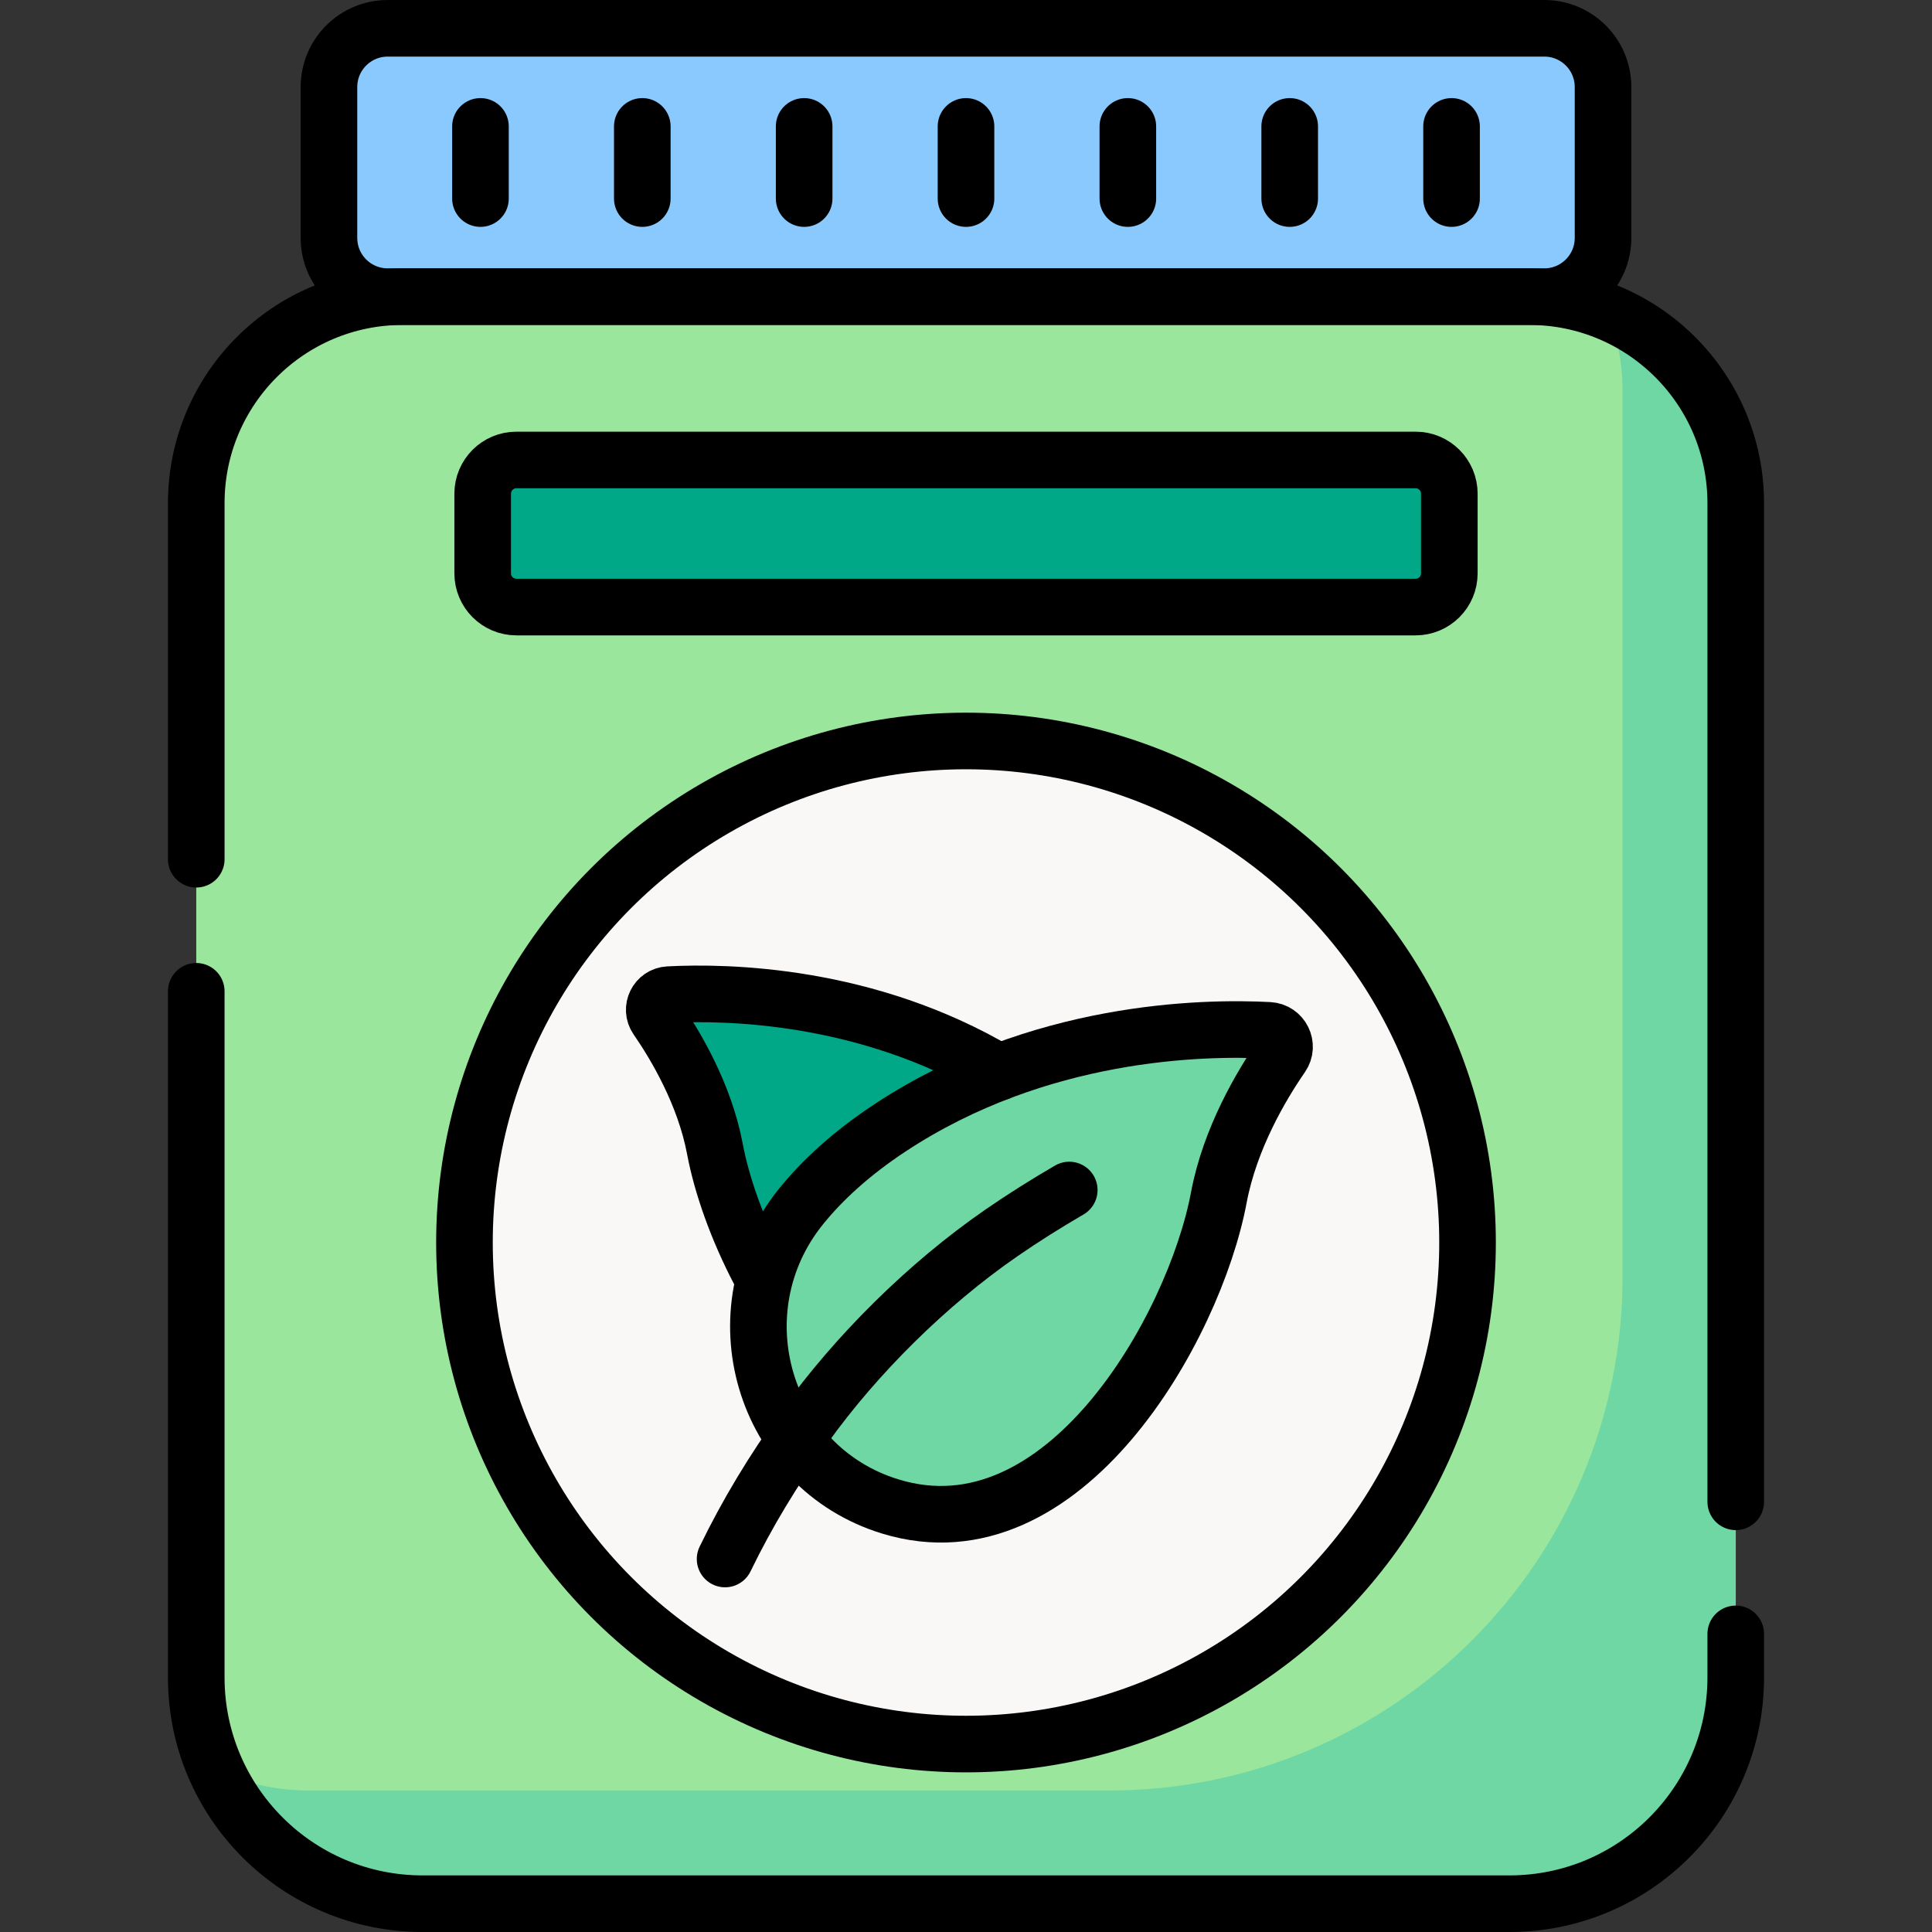 <?xml version="1.0" encoding="UTF-8"?>
<svg xmlns="http://www.w3.org/2000/svg" xmlns:xlink="http://www.w3.org/1999/xlink" version="1.1" id="Capa_1" x="0px" y="0px" viewBox="0 0 512 512" style="enable-background:new 0 0 512 512;" xml:space="preserve" width="512" height="512">
<rect x="0" y="0" width="512" height="512" fill="#333333" stroke="none"/>
<g>
	<g>
		<path style="fill:#8AC9FE;" d="M409.252,78.616H102.748c-8.6,0-15.571-6.972-15.571-15.571V23.071&#10;&#9;&#9;&#9;c0-8.6,6.972-15.571,15.571-15.571h306.503c8.6,0,15.571,6.972,15.571,15.571v39.973&#10;&#9;&#9;&#9;C424.823,71.644,417.852,78.616,409.252,78.616z"/>
		<path style="fill:#9BE69D;" d="M400.015,504.5h-288.03c-33.123,0-59.975-26.852-59.975-59.975v-311.18&#10;&#9;&#9;&#9;c0-30.226,24.503-54.729,54.729-54.729H405.26c30.226,0,54.729,24.503,54.729,54.729v311.18&#10;&#9;&#9;&#9;C459.989,477.648,433.138,504.5,400.015,504.5z"/>
		<path style="fill:#6FD7A3;" d="M425.936,82.669c2.606,6.381,4.053,13.358,4.053,20.676v235.107&#10;&#9;&#9;&#9;c0,75.137-60.911,136.048-136.048,136.048H81.985c-8.795,0-17.139-1.909-24.665-5.31c9.408,20.816,30.337,35.31,54.665,35.31&#10;&#9;&#9;&#9;h288.03c33.123,0,59.975-26.852,59.975-59.975v-311.18C459.989,110.437,445.909,90.827,425.936,82.669z"/>
		<circle style="fill:#FAF7F7;" cx="256" cy="329.281" r="132.914"/>
		<path style="fill:#00A887;" d="M269.812,380.128c31.31-9.566,42.471-48.009,21.875-73.457&#10;&#9;&#9;&#9;c-5.208-6.435-12.279-12.981-21.827-19.27c-36.255-23.882-76.462-24.66-92.657-23.81c-3.149,0.165-4.899,3.712-3.106,6.306&#10;&#9;&#9;&#9;c4.899,7.089,12.634,20.065,15.369,34.62C195.455,336.392,227.429,393.077,269.812,380.128z"/>
		<path style="fill:#6FD7A3;" d="M235.994,399.248c-33.904-10.359-45.991-51.987-23.688-79.545&#10;&#9;&#9;&#9;c5.639-6.968,13.297-14.056,23.636-20.867c39.259-25.861,82.799-26.703,100.336-25.783c3.41,0.179,5.305,4.019,3.364,6.828&#10;&#9;&#9;&#9;c-5.305,7.676-13.681,21.728-16.642,37.489C316.514,351.887,281.889,413.27,235.994,399.248z"/>
		<path style="fill:#00A887;" d="M375.148,160.88H136.852c-4.936,0-8.937-4.001-8.937-8.937v-21.108&#10;&#9;&#9;&#9;c0-4.936,4.001-8.937,8.937-8.937h238.297c4.936,0,8.937,4.001,8.937,8.937v21.108C384.085,156.878,380.084,160.88,375.148,160.88&#10;&#9;&#9;&#9;z"/>
	</g>
	<g>
		<path style="fill:none;stroke:#000000;stroke-width:15;stroke-linecap:round;stroke-linejoin:round;stroke-miterlimit:10;" d="&#10;&#9;&#9;&#9;M409.252,78.616H102.748c-8.6,0-15.571-6.972-15.571-15.571V23.071c0-8.6,6.972-15.571,15.571-15.571h306.503&#10;&#9;&#9;&#9;c8.6,0,15.571,6.972,15.571,15.571v39.973C424.823,71.644,417.852,78.616,409.252,78.616z"/>
		<path style="fill:none;stroke:#000000;stroke-width:15;stroke-linecap:round;stroke-linejoin:round;stroke-miterlimit:10;" d="&#10;&#9;&#9;&#9;M459.989,432.996v11.529c0,33.123-26.852,59.975-59.975,59.975h-288.03c-33.123,0-59.975-26.852-59.975-59.975V262.704"/>
		<path style="fill:none;stroke:#000000;stroke-width:15;stroke-linecap:round;stroke-linejoin:round;stroke-miterlimit:10;" d="&#10;&#9;&#9;&#9;M52.011,227.704v-94.359c0-30.226,24.503-54.729,54.729-54.729H405.26c30.226,0,54.729,24.503,54.729,54.729v264.651"/>
		
			<circle style="fill:none;stroke:#000000;stroke-width:15;stroke-linecap:round;stroke-linejoin:round;stroke-miterlimit:10;" cx="256" cy="329.281" r="132.914"/>
		<path style="fill:none;stroke:#000000;stroke-width:15;stroke-linecap:round;stroke-linejoin:round;stroke-miterlimit:10;" d="&#10;&#9;&#9;&#9;M264.69,284.164c-34.836-20.714-72.058-21.382-87.486-20.572c-3.149,0.165-4.899,3.712-3.106,6.306&#10;&#9;&#9;&#9;c4.899,7.089,12.634,20.065,15.369,34.62c1.782,9.482,5.863,21.16,11.834,32.548"/>
		<path style="fill:none;stroke:#000000;stroke-width:15;stroke-linecap:round;stroke-linejoin:round;stroke-miterlimit:10;" d="&#10;&#9;&#9;&#9;M235.994,399.248c-33.904-10.359-45.991-51.987-23.688-79.545c5.639-6.968,13.297-14.056,23.636-20.867&#10;&#9;&#9;&#9;c39.259-25.861,82.799-26.703,100.336-25.783c3.41,0.179,5.305,4.019,3.364,6.828c-5.305,7.676-13.681,21.728-16.642,37.489&#10;&#9;&#9;&#9;C316.514,351.887,281.889,413.27,235.994,399.248z"/>
		<path style="fill:none;stroke:#000000;stroke-width:15;stroke-linecap:round;stroke-linejoin:round;stroke-miterlimit:10;" d="&#10;&#9;&#9;&#9;M283.365,315.366c-6.163,3.588-12.204,7.377-18.075,11.437c-19.552,13.521-38.3,32.109-51.901,51.053&#10;&#9;&#9;&#9;c-8.617,12.002-15.383,23.25-21.235,35.297"/>
		<path style="fill:none;stroke:#000000;stroke-width:15;stroke-linecap:round;stroke-linejoin:round;stroke-miterlimit:10;" d="&#10;&#9;&#9;&#9;M375.148,160.88H136.852c-4.936,0-8.937-4.001-8.937-8.937v-21.108c0-4.936,4.001-8.937,8.937-8.937h238.297&#10;&#9;&#9;&#9;c4.936,0,8.937,4.001,8.937,8.937v21.108C384.085,156.878,380.084,160.88,375.148,160.88z"/>
		
			<line style="fill:none;stroke:#000000;stroke-width:15;stroke-linecap:round;stroke-linejoin:round;stroke-miterlimit:10;" x1="127.325" y1="52.622" x2="127.325" y2="33.494"/>
		
			<line style="fill:none;stroke:#000000;stroke-width:15;stroke-linecap:round;stroke-linejoin:round;stroke-miterlimit:10;" x1="170.216" y1="52.622" x2="170.216" y2="33.494"/>
		
			<line style="fill:none;stroke:#000000;stroke-width:15;stroke-linecap:round;stroke-linejoin:round;stroke-miterlimit:10;" x1="213.108" y1="52.622" x2="213.108" y2="33.494"/>
		
			<line style="fill:none;stroke:#000000;stroke-width:15;stroke-linecap:round;stroke-linejoin:round;stroke-miterlimit:10;" x1="256" y1="52.622" x2="256" y2="33.494"/>
		
			<line style="fill:none;stroke:#000000;stroke-width:15;stroke-linecap:round;stroke-linejoin:round;stroke-miterlimit:10;" x1="298.892" y1="52.622" x2="298.892" y2="33.494"/>
		
			<line style="fill:none;stroke:#000000;stroke-width:15;stroke-linecap:round;stroke-linejoin:round;stroke-miterlimit:10;" x1="341.784" y1="52.622" x2="341.784" y2="33.494"/>
		
			<line style="fill:none;stroke:#000000;stroke-width:15;stroke-linecap:round;stroke-linejoin:round;stroke-miterlimit:10;" x1="384.675" y1="52.622" x2="384.675" y2="33.494"/>
	</g>
</g>















</svg>
